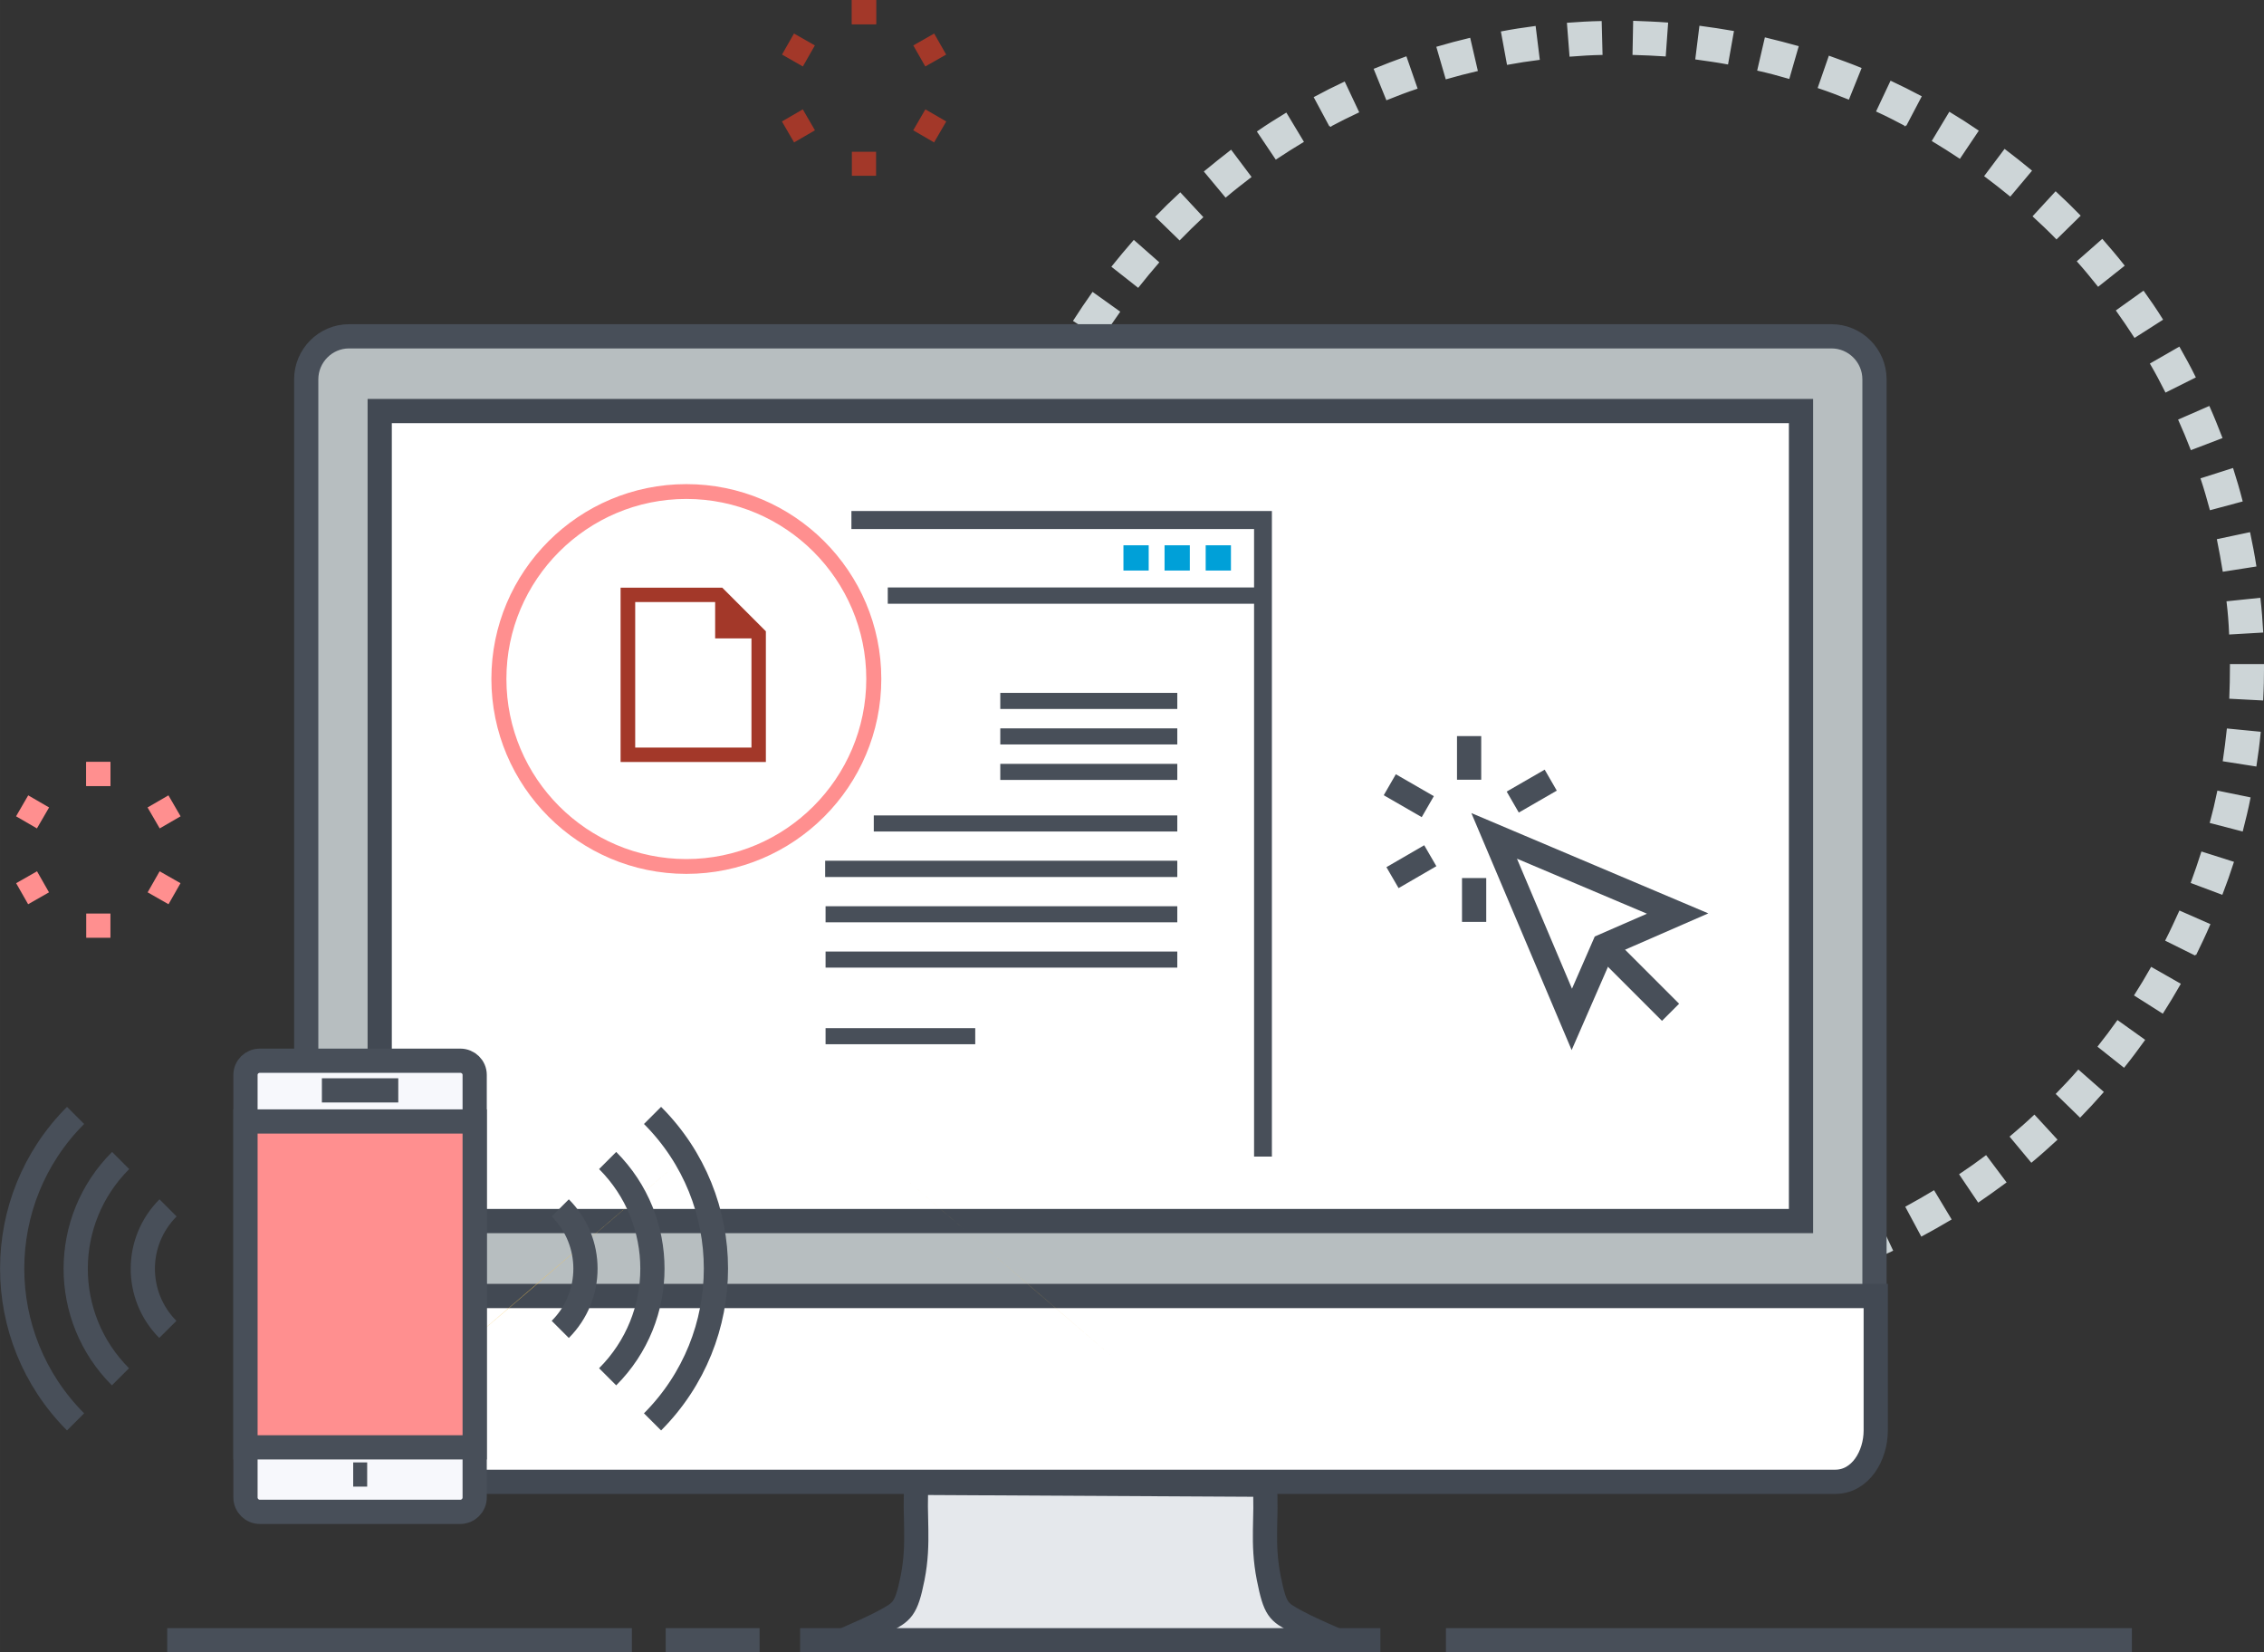 <?xml version="1.0" encoding="UTF-8"?>
<!DOCTYPE svg PUBLIC "-//W3C//DTD SVG 1.1//EN" "http://www.w3.org/Graphics/SVG/1.1/DTD/svg11.dtd">
<!-- Creator: CorelDRAW X7 -->
<svg xmlns="http://www.w3.org/2000/svg" xml:space="preserve" width="98.926mm" height="72.192mm" version="1.1" style="shape-rendering:geometricPrecision; text-rendering:geometricPrecision; image-rendering:optimizeQuality; fill-rule:evenodd; clip-rule:evenodd"
viewBox="0 0 10846 7915"
 xmlns:xlink="http://www.w3.org/1999/xlink">
 <rect x="0" y="0" width="10846" height="7915" fill="#333333" stroke="none"/>
 <defs>
  <style type="text/css">
   <![CDATA[
    .str5 {stroke:#484F59;stroke-width:8.355}
    .str0 {stroke:#CDD5D7;stroke-width:8.355}
    .str4 {stroke:#424953;stroke-width:116.033}
    .str3 {stroke:#484F59;stroke-width:116.033}
    .str6 {stroke:#484F59;stroke-width:116.033}
    .str2 {stroke:#A33829;stroke-width:116.033}
    .str1 {stroke:#FF8F8F;stroke-width:116.033}
    .str7 {stroke:#484F59;stroke-width:116.033;stroke-linejoin:round}
    .fil1 {fill:none}
    .fil9 {fill:#00A0D8}
    .fil8 {fill:#484F59}
    .fil10 {fill:#A33829}
    .fil2 {fill:#B7BEC0}
    .fil0 {fill:#CDD5D7}
    .fil4 {fill:#E5E8EC}
    .fil11 {fill:#F7F8FC}
    .fil6 {fill:#F8C44F}
    .fil12 {fill:#FF8F8F}
    .fil7 {fill:#FF8F8F}
    .fil3 {fill:white}
    .fil5 {fill:#484F59;fill-rule:nonzero}
   ]]>
  </style>
 </defs>
 <g id="Warstwa_x0020_1">
  <path class="fil0 str0" d="M7976 266c-50,-3 -101,-6 -151,-7l3 -155c53,2 107,4 159,8l-11 154zm-453 1l-12 -154c52,-4 106,-7 158,-8l4 154c-49,1 -100,4 -150,8zm752 37c-49,-9 -99,-16 -149,-23l19 -153c53,7 106,15 157,24l-27 152zm-1052 2l-28 -152c52,-10 105,-18 158,-25l19 154c-49,6 -100,14 -149,23zm1346 67c-48,-14 -97,-27 -146,-38l35 -151c51,12 103,26 154,40l-43 149zm-1640 2l-43 -148c51,-15 103,-29 154,-41l35 151c-48,11 -97,24 -146,38zm1926 97c-47,-19 -94,-37 -142,-53l51 -147c50,18 100,36 149,56l-58 144zm-2211 3l-58 -143c49,-20 99,-39 149,-57l51 147c-48,16 -95,34 -142,53zm2485 125c-45,-24 -90,-47 -136,-68l66 -140c47,22 95,46 142,71l-72 137zm-2757 3l-73 -136c46,-25 94,-49 141,-71l66 140c-45,21 -91,44 -134,67zm3016 152c-42,-28 -85,-55 -128,-81l80 -133c45,27 90,56 134,86l-86 128zm-3275 4l-86 -128c43,-30 88,-58 134,-86l80 133c-43,26 -86,53 -128,81zm3517 177c-39,-32 -79,-63 -119,-93l93 -124c42,32 84,65 125,99l-99 118zm-3758 5l-99 -119c41,-34 83,-67 124,-99l93 124c-39,30 -79,61 -118,94zm3980 200c-35,-36 -72,-71 -109,-105l105 -114c39,36 77,73 114,111l-110 108zm-4201 5l-111 -108c37,-38 75,-75 114,-111l105 113c-37,35 -73,70 -108,106zm4401 222c-32,-40 -64,-79 -97,-116l116 -102c34,39 69,80 102,122l-121 96zm-4600 5l-122 -96c33,-41 67,-82 102,-122l116 102c-33,38 -65,77 -96,116zm4775 240c-27,-42 -56,-84 -85,-125l126 -90c31,43 61,87 89,132l-130 83zm-4951 6l-130 -83c28,-44 58,-88 89,-132l126 90c-29,41 -58,83 -85,125zm5100 256c-22,-44 -46,-89 -71,-132l134 -77c26,46 52,93 75,140l-138 69zm-5248 8l-139 -70c24,-47 49,-94 75,-140l135 76c-25,44 -49,89 -71,134zm5370 268c-18,-47 -38,-94 -58,-139l142 -62c21,47 41,97 60,146l-144 55zm-5491 9l-145 -55c18,-49 38,-98 60,-147l141 61c-20,47 -39,94 -56,141zm5583 279c-13,-48 -27,-97 -43,-145l148 -47c16,50 31,101 44,152l-149 40zm-5675 9l-150 -39c14,-52 29,-103 44,-153l148 47c-15,47 -29,96 -42,145zm5737 286c-8,-49 -17,-99 -27,-148l151 -32c11,52 21,104 29,156l-153 24zm-5798 9l-153 -23c8,-53 17,-105 28,-157l152 32c-10,48 -19,98 -27,148zm5829 292c-2,-51 -6,-101 -12,-151l154 -16c6,52 10,106 13,158l-155 9zm-5860 9l-154 -8c3,-52 7,-106 12,-158l154 15c-5,50 -9,101 -12,151zm6015 307l-154 -8c2,-50 3,-101 3,-151l0 -7 155 0 0 8c0,52 -1,105 -4,158zm-6169 3c-2,-52 -4,-106 -4,-159l155 0c0,50 1,101 4,151l-155 8zm6137 313l-153 -24c7,-49 14,-99 19,-149l154 15c-5,53 -12,106 -20,158zm-6104 3c-8,-52 -15,-105 -20,-157l153 -16c6,49 12,100 20,149l-153 24zm6039 308l-150 -39c13,-48 25,-98 35,-147l151 31c-10,52 -23,104 -36,155zm-5974 3c-14,-51 -26,-103 -37,-154l152 -32c10,49 22,98 35,147l-150 39zm5877 300l-144 -54c17,-47 34,-95 49,-143l148 47c-16,50 -34,101 -53,150zm-5780 3c-19,-49 -36,-100 -53,-150l148 -47c15,48 32,96 50,142l-145 55zm5653 289l-139 -69c23,-45 44,-91 65,-137l141 62c-21,49 -44,97 -67,144zm-5526 2c-23,-47 -46,-96 -67,-144l142 -62c20,46 41,92 64,137l-139 69zm5369 275l-131 -83c27,-42 53,-86 78,-130l135 77c-26,46 -54,92 -82,136zm-5212 1c-28,-45 -56,-90 -82,-136l135 -77c24,44 51,87 78,130l-131 83zm5027 258l-121 -96c31,-39 62,-80 91,-121l126 90c-31,43 -63,86 -96,127zm-4843 1c-32,-42 -64,-84 -95,-127l126 -90c29,41 60,81 91,121l-122 96zm4633 238l-111 -108c35,-36 70,-73 103,-111l116 102c-35,40 -71,79 -108,117zm-4423 0c-36,-37 -73,-77 -108,-116l117 -103c33,38 67,75 102,111l-111 108zm4190 216l-99 -119c38,-32 77,-66 113,-100l105 114c-38,35 -78,71 -119,105zm-3956 0c-41,-34 -81,-69 -120,-105l105 -113c37,34 75,67 114,99l-99 119zm3702 191l-87 -129c42,-28 83,-57 123,-87l93 124c-42,31 -85,62 -129,92zm-3448 0c-44,-30 -88,-61 -130,-92l93 -124c40,30 82,60 123,88l-86 128zm3176 163l-73 -136c44,-24 88,-49 131,-75l80 133c-45,27 -92,53 -138,78zm-2903 1c-47,-25 -93,-51 -139,-78l80 -133c43,26 87,51 132,75l-73 136zm2615 134l-58 -143c46,-19 93,-39 138,-61l66 140c-48,23 -97,44 -146,64zm-2327 1c-49,-20 -98,-41 -146,-64l66 -140c45,21 92,42 138,61l-58 143zm2027 104l-43 -149c48,-14 97,-29 144,-46l51 146c-50,17 -101,34 -152,49zm-1726 0c-51,-14 -102,-30 -152,-48l51 -146c47,17 96,32 144,46l-43 148zm1417 73l-28 -153c50,-9 99,-19 148,-30l35 150c-51,12 -103,23 -155,33zm-1107 0c-52,-9 -105,-20 -156,-32l35 -151c49,12 99,22 148,31l-27 152zm791 40l-12 -154c51,-4 101,-9 151,-16l19 154c-52,7 -105,12 -158,16zm-476 0c-53,-4 -106,-9 -158,-16l19 -153c50,6 101,11 151,15l-12 154zm241 9c-28,0 -55,0 -82,-1l3 -154c26,0 53,1 78,1 25,0 49,-1 74,-1l4 154c-26,1 -52,1 -77,1z"/>
  <g id="_2119775825520">
   <line class="fil1 str1" x1="471" y1="3650" x2="471" y2= "3765" />
   <line class="fil1 str1" x1="471" y1="3650" x2="471" y2= "3765" />
   <line class="fil1 str1" x1="836" y1="3860" x2="736" y2= "3918" />
   <line class="fil1 str1" x1="836" y1="4281" x2="736" y2= "4224" />
   <line class="fil1 str1" x1="471" y1="4492" x2="471" y2= "4376" />
   <line class="fil1 str1" x1="106" y1="4281" x2="206" y2= "4224" />
   <line class="fil1 str1" x1="106" y1="3860" x2="206" y2= "3918" />
  </g>
  <line class="fil1 str2" x1="4139" y1="0" x2="4139" y2= "116" />
  <line class="fil1 str2" x1="4139" y1="0" x2="4139" y2= "116" />
  <line class="fil1 str2" x1="4504" y1="211" x2="4404" y2= "268" />
  <line class="fil1 str2" x1="4504" y1="632" x2="4404" y2= "574" />
  <line class="fil1 str2" x1="4139" y1="842" x2="4139" y2= "727" />
  <line class="fil1 str2" x1="3775" y1="632" x2="3875" y2= "574" />
  <line class="fil1 str2" x1="3775" y1="211" x2="3875" y2= "268" />
  <path class="fil2 str3" d="M8980 6212l0 -4395c0,-113 -92,-206 -206,-206l-7102 0c-113,0 -205,93 -205,206l0 4395 7513 0z"/>
  <polygon class="fil3 str4" points="1819,5849 8628,5849 8628,1969 1819,1969 "/>
  <path class="fil3 str4" d="M1461 6208l0 633c0,122 124,257 246,257l7085 0c121,0 194,-125 194,-246l0 -644 -7525 0z"/>
  <path class="fil4" d="M6403 7857c-67,-29 -148,-65 -195,-91 -83,-46 -99,-52 -130,-208 -34,-172 -7,-288 -19,-446l-1668 -9c-13,158 15,283 -19,455 -31,156 -52,162 -135,208 -47,26 -127,61 -193,90l0 0 2359 1z"/>
  <path class="fil1 str4" d="M6403 7857c-67,-29 -148,-65 -195,-91 -83,-46 -99,-52 -130,-208 -34,-172 -7,-288 -19,-446l-1668 -9c-13,158 15,283 -19,455 -31,156 -52,162 -135,208 -47,26 -127,61 -193,90l0 0"/>
  <line class="fil1 str4" x1="3833" y1="7857" x2="6613" y2= "7857" />
  <line class="fil1 str3" x1="3027" y1="7857" x2="801" y2= "7857" />
  <g>
   <polygon class="fil5" points="6927,7799 10213,7799 10213,7915 6927,7915 "/>
  </g>
  <line class="fil1 str3" x1="3639" y1="7857" x2="3189" y2= "7857" />
  <path class="fil6" d="M2175 6490l372 -317 281 -242c33,-28 76,-65 119,-102l278 -239 -1050 900z"/>
  <path class="fil6" d="M4271 5590l278 239c43,37 87,74 119,102l281 242 401 344 -1079 -927z"/>
  <path class="fil3" d="M2390 3252c0,496 402,898 898,898 496,0 898,-402 898,-898 0,-496 -402,-898 -898,-898 -496,0 -898,402 -898,898z"/>
  <path class="fil7" d="M3288 2390c475,0 862,387 862,862 0,476 -387,863 -862,863 -475,0 -862,-387 -862,-863 0,-475 387,-862 862,-862zm0 1796c515,0 934,-419 934,-934 0,-515 -419,-933 -934,-933 -515,0 -934,418 -934,933 0,515 419,934 934,934z"/>
  <polygon class="fil8 str5" points="6012,5536 6089,5536 6089,2452 4083,2452 4083,2530 6012,2530 "/>
  <polygon class="fil8" points="4253,2892 6051,2892 6051,2814 4253,2814 "/>
  <polygon class="fil9" points="5503,2733 5382,2733 5382,2612 5503,2612 "/>
  <polygon class="fil9" points="5700,2733 5579,2733 5579,2612 5700,2612 "/>
  <polygon class="fil9" points="5897,2733 5776,2733 5776,2612 5897,2612 "/>
  <polygon class="fil8" points="4792,3396 5640,3396 5640,3319 4792,3319 "/>
  <polygon class="fil8" points="4792,3566 5640,3566 5640,3489 4792,3489 "/>
  <polygon class="fil8" points="4792,3736 5640,3736 5640,3659 4792,3659 "/>
  <polygon class="fil8" points="4186,3983 5640,3983 5640,3906 4186,3906 "/>
  <polygon class="fil8" points="3953,4201 5640,4201 5640,4123 3953,4123 "/>
  <polygon class="fil8" points="3955,4418 5640,4418 5640,4341 3955,4341 "/>
  <polygon class="fil8" points="3955,4635 5640,4635 5640,4558 3955,4558 "/>
  <polygon class="fil8" points="3955,5002 4672,5002 4672,4925 3955,4925 "/>
  <line class="fil1 str6" x1="7260" y1="4078" x2="7442" y2= "4183" />
  <line class="fil1 str6" x1="7704" y1="4550" x2="8003" y2= "4849" />
  <g>
   <line class="fil1 str6" x1="7038" y1="3735" x2="7038" y2= "3526" />
   <line class="fil1 str6" x1="6840" y1="3864" x2="6658" y2= "3759" />
   <line class="fil1 str6" x1="6852" y1="4099" x2="6671" y2= "4204" />
   <line class="fil1 str6" x1="7062" y1="4206" x2="7062" y2= "4416" />
   <line class="fil1 str6" x1="7247" y1="3842" x2="7429" y2= "3737" />
   <polygon class="fil3 str6" points="7158,4004 8037,4376 7684,4530 7530,4883 "/>
  </g>
  <path class="fil10" d="M3426 2884l0 174 174 0 0 523 -557 0 0 -697 383 0zm34 -69l-487 0 0 835 696 0 0 -626 -209 -209z"/>
  <path class="fil1 str6" d="M3126 5343c405,405 405,1062 0,1468"/>
  <path class="fil1 str6" d="M2911 5559c286,286 286,750 0,1036"/>
  <path class="fil1 str6" d="M2684 5786c161,161 161,421 0,582"/>
  <path class="fil1 str6" d="M362 5343c-405,405 -405,1062 0,1468"/>
  <path class="fil1 str6" d="M578 5559c-287,286 -287,750 -1,1036"/>
  <path class="fil1 str6" d="M805 5786c-161,161 -161,421 -1,582"/>
  <path class="fil11 str7" d="M2274 7173c0,38 -31,69 -69,69l-960 0c-38,0 -69,-31 -69,-69l0 -2024c0,-38 31,-68 69,-68l960 0c38,0 69,30 69,68l0 2024z"/>
  <polygon class="fil12 str6" points="1176,6933 2274,6933 2274,5372 1176,5372 "/>
  <line class="fil1 str7" x1="1542" y1="5223" x2="1908" y2= "5223" />
  <line class="fil1 str7" x1="1692" y1="7063" x2="1759" y2= "7063" />
 </g>
</svg>
